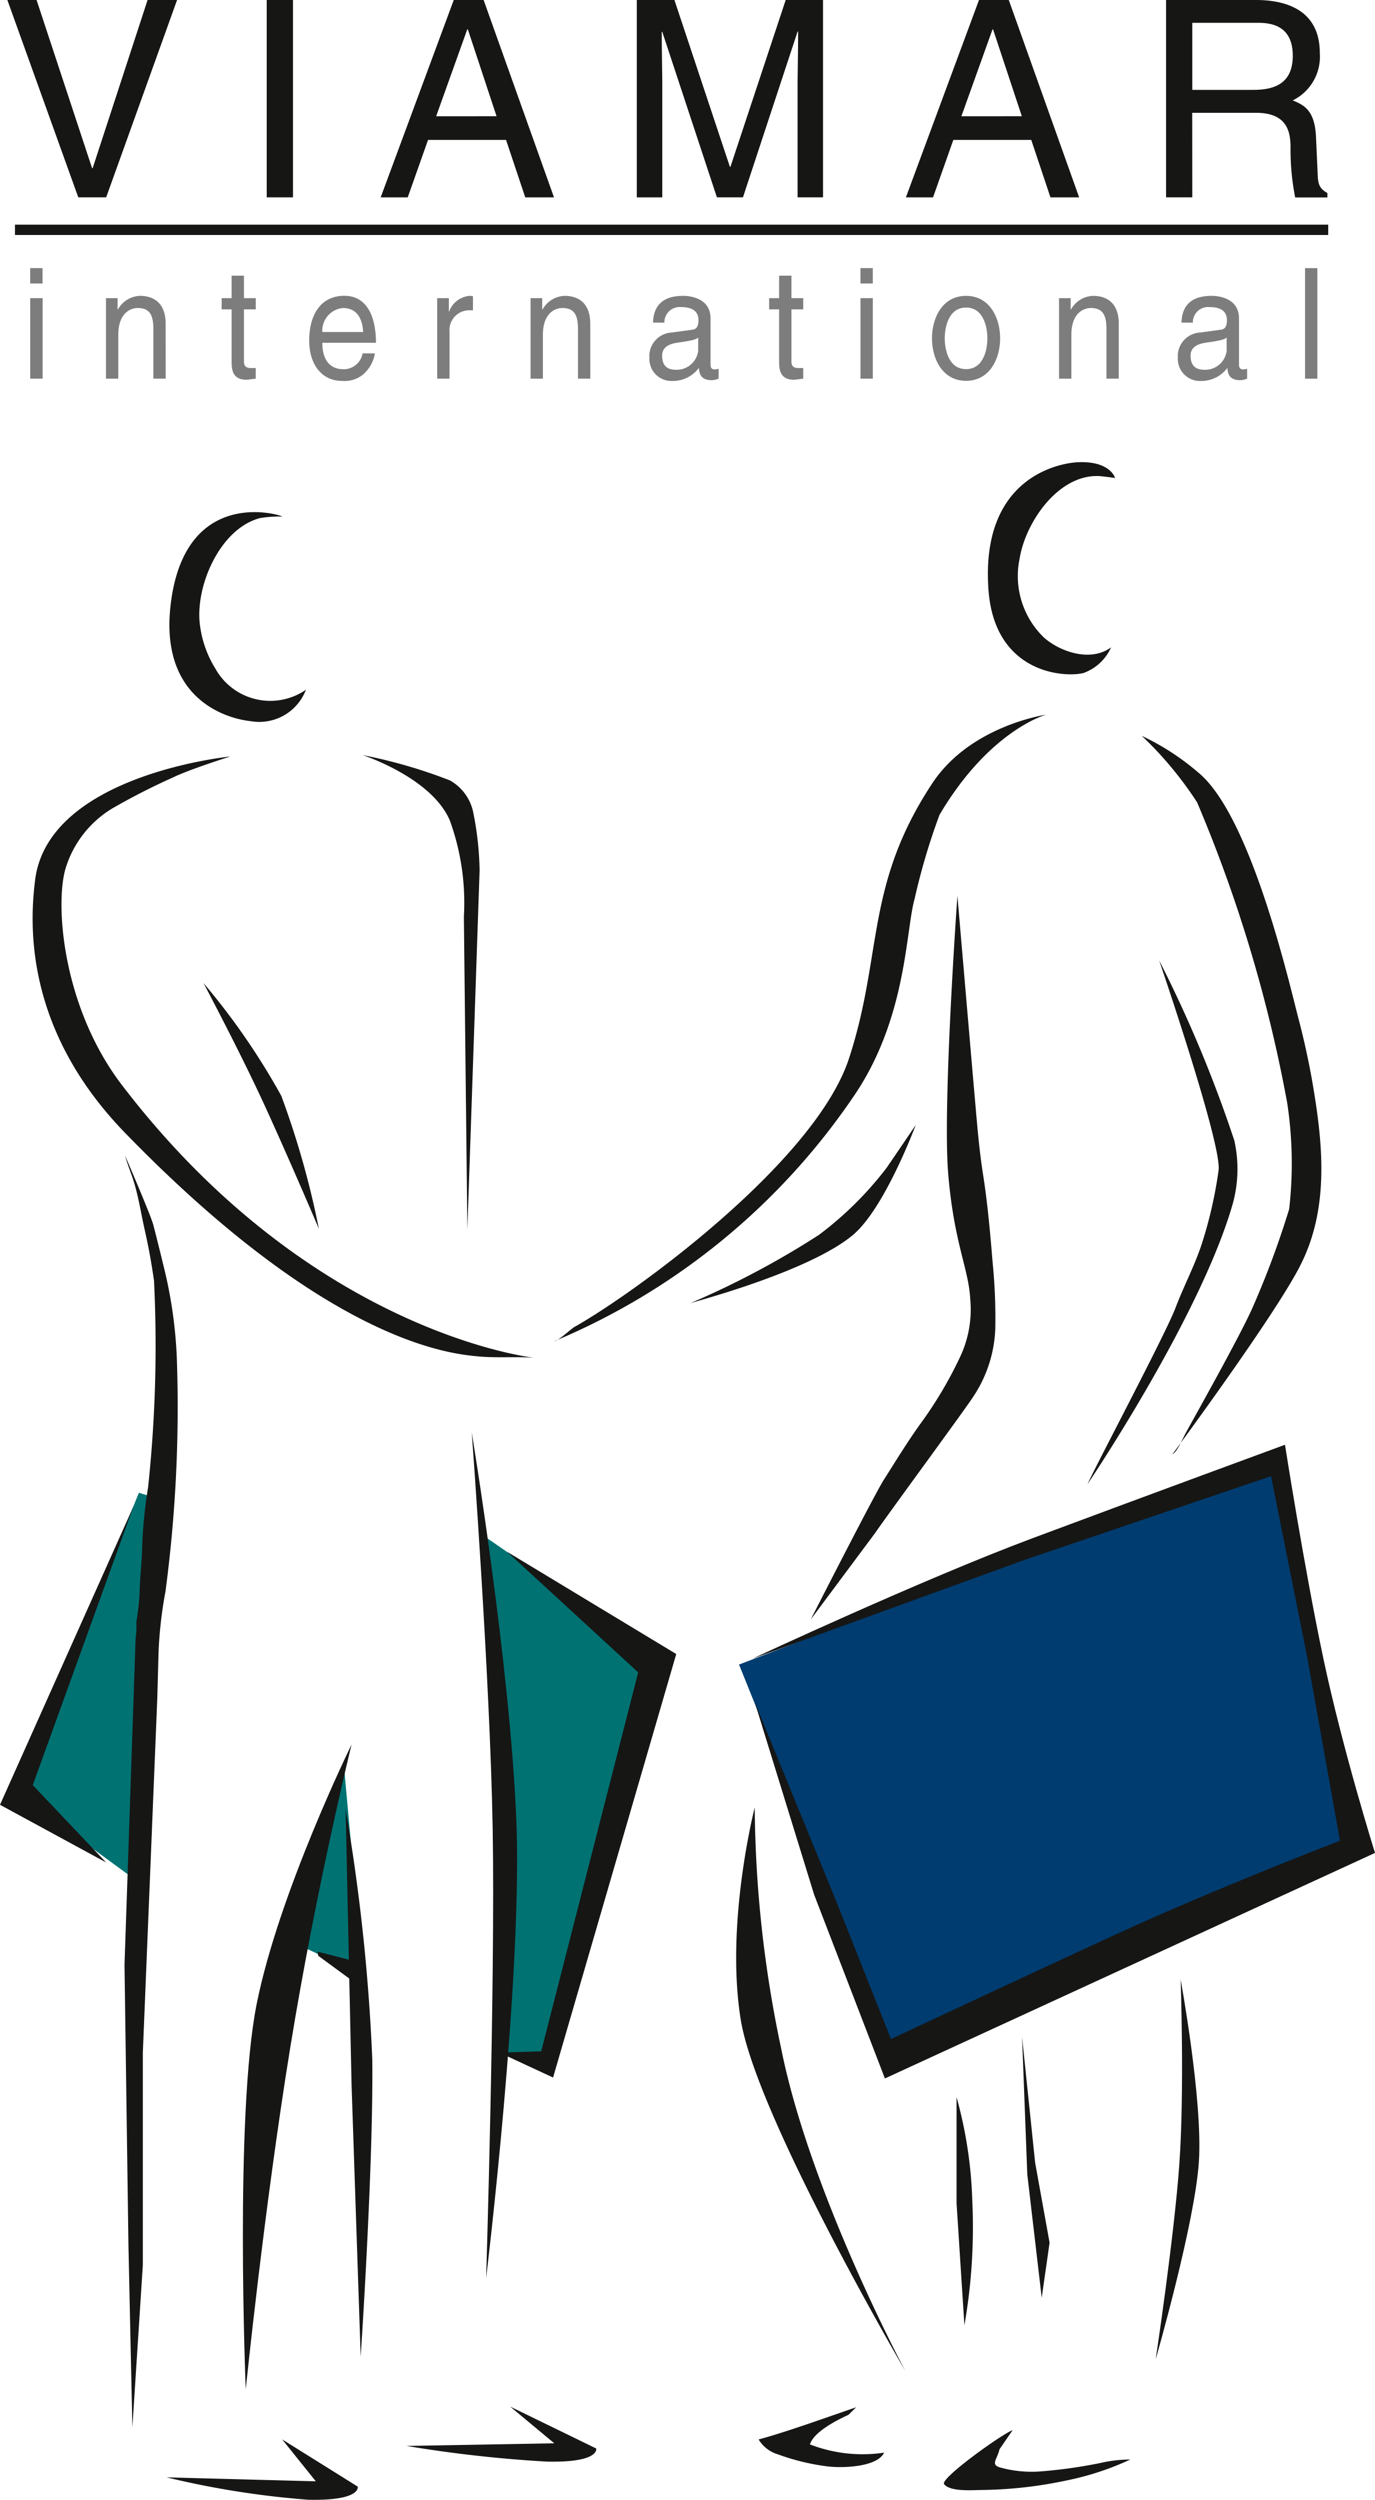 <svg id="Group_11419" data-name="Group 11419" xmlns="http://www.w3.org/2000/svg" xmlns:xlink="http://www.w3.org/1999/xlink" width="75.516" height="137.214" viewBox="0 0 75.516 137.214">
  <defs>
    <clipPath id="clip-path">
      <rect id="Rectangle_20843" data-name="Rectangle 20843" width="75.516" height="137.214" fill="none"/>
    </clipPath>
  </defs>
  <path id="Path_15281" data-name="Path 15281" d="M2.717,24.107h.678v.845H2.717ZM3.4,30.175H2.718v-4.42H3.4Z" transform="translate(-1.058 -9.39)" fill="#7e7d7d"/>
  <g id="Group_11418" data-name="Group 11418">
    <g id="Group_11417" data-name="Group 11417" clip-path="url(#clip-path)">
      <path id="Path_15282" data-name="Path 15282" d="M12.812,31.146h-.677V28.425c0-.769-.2-1.157-.863-1.157-.385,0-1.063.27-1.063,1.471v2.408H9.531v-4.42h.639v.625h.015A1.449,1.449,0,0,1,11.4,26.6c.624,0,1.41.279,1.41,1.537Z" transform="translate(-3.712 -10.361)" fill="#7e7d7d"/>
      <path id="Path_15283" data-name="Path 15283" d="M21.164,26.637V29.51c0,.347.269.347.408.347h.238v.583c-.246.026-.438.059-.508.059-.67,0-.816-.414-.816-.947V26.637h-.547V26.02h.547V24.786h.678V26.02h.647v.617Z" transform="translate(-7.766 -9.654)" fill="#7e7d7d"/>
      <path id="Path_15284" data-name="Path 15284" d="M31.424,29.761a1.951,1.951,0,0,1-.716,1.209,1.63,1.63,0,0,1-1.094.3c-1.132,0-1.8-.938-1.8-2.214,0-1.369.6-2.459,1.933-2.459,1.162,0,1.733,1.014,1.733,2.578H28.536c0,.921.393,1.454,1.171,1.454a1.052,1.052,0,0,0,1.04-.871Zm-.647-1.175c-.038-.684-.3-1.318-1.125-1.318a1.253,1.253,0,0,0-1.117,1.318Z" transform="translate(-10.833 -10.361)" fill="#7e7d7d"/>
      <path id="Path_15285" data-name="Path 15285" d="M40.009,31.146h-.678v-4.42h.64v.735h.015a1.316,1.316,0,0,1,1.132-.861.5.5,0,0,1,.178.025v.769h-.254a1.083,1.083,0,0,0-1.032,1.184Z" transform="translate(-15.32 -10.361)" fill="#7e7d7d"/>
      <path id="Path_15286" data-name="Path 15286" d="M51.013,31.146h-.678V28.425c0-.769-.2-1.157-.863-1.157-.385,0-1.063.27-1.063,1.471v2.408h-.678v-4.42h.639v.625h.016A1.449,1.449,0,0,1,49.6,26.6c.624,0,1.41.279,1.41,1.537Z" transform="translate(-18.592 -10.361)" fill="#7e7d7d"/>
      <path id="Path_15287" data-name="Path 15287" d="M58.62,28.07c.031-1.057.67-1.47,1.664-1.47.323,0,1.494.1,1.494,1.234v2.543c0,.186.085.262.223.262a1.12,1.12,0,0,0,.223-.034v.542a1.162,1.162,0,0,1-.37.084c-.6,0-.692-.338-.715-.676a1.778,1.778,0,0,1-1.456.718A1.212,1.212,0,0,1,58.42,30a1.294,1.294,0,0,1,1.225-1.386l1.117-.153c.162-.016.354-.084.354-.524,0-.465-.308-.719-.947-.719a.837.837,0,0,0-.924.854Zm2.48.82c-.108.092-.277.161-1.117.278-.331.051-.863.161-.863.719,0,.481.223.769.731.769a1.183,1.183,0,0,0,1.248-1.04Z" transform="translate(-22.755 -10.361)" fill="#7e7d7d"/>
      <path id="Path_15288" data-name="Path 15288" d="M70.419,26.637V29.51c0,.347.27.347.408.347h.239v.583c-.247.026-.439.059-.508.059-.67,0-.817-.414-.817-.947V26.637h-.547V26.02h.547V24.786h.678V26.02h.647v.617Z" transform="translate(-26.952 -9.654)" fill="#7e7d7d"/>
      <path id="Path_15289" data-name="Path 15289" d="M77.408,24.107h.677v.845h-.677Zm.678,6.068h-.677v-4.42h.677Z" transform="translate(-30.151 -9.39)" fill="#7e7d7d"/>
      <path id="Path_15290" data-name="Path 15290" d="M85.714,26.6c1.286,0,1.872,1.191,1.872,2.332S87,31.265,85.714,31.265s-1.872-1.192-1.872-2.333.585-2.332,1.872-2.332m0,4.023c.97,0,1.171-1.1,1.171-1.69s-.2-1.69-1.171-1.69-1.171,1.1-1.171,1.69.2,1.69,1.171,1.69" transform="translate(-32.657 -10.361)" fill="#7e7d7d"/>
      <path id="Path_15291" data-name="Path 15291" d="M98.553,31.146h-.677V28.425c0-.769-.2-1.157-.863-1.157-.385,0-1.063.27-1.063,1.471v2.408h-.678v-4.42h.639v.625h.015a1.451,1.451,0,0,1,1.217-.752c.624,0,1.41.279,1.41,1.537Z" transform="translate(-37.109 -10.361)" fill="#7e7d7d"/>
      <path id="Path_15292" data-name="Path 15292" d="M106.16,28.07c.031-1.057.67-1.47,1.664-1.47.324,0,1.494.1,1.494,1.234v2.543c0,.186.085.262.225.262a1.134,1.134,0,0,0,.223-.034v.542a1.17,1.17,0,0,1-.37.084c-.6,0-.694-.338-.716-.676a1.777,1.777,0,0,1-1.456.718A1.212,1.212,0,0,1,105.96,30a1.294,1.294,0,0,1,1.225-1.386l1.116-.153c.162-.016.355-.084.355-.524,0-.465-.308-.719-.947-.719a.837.837,0,0,0-.924.854Zm2.48.82c-.108.092-.278.161-1.117.278-.331.051-.863.161-.863.719,0,.481.224.769.733.769a1.183,1.183,0,0,0,1.248-1.04Z" transform="translate(-41.272 -10.361)" fill="#7e7d7d"/>
      <rect id="Rectangle_20840" data-name="Rectangle 20840" width="0.677" height="6.068" transform="translate(71.674 14.718)" fill="#7e7d7d"/>
      <path id="Path_15293" data-name="Path 15293" d="M8.363,0h1.62L6.089,10.833H4.557L.662,0H2.267L5.316,9.234h.03Z" transform="translate(-0.258)" fill="#161615"/>
      <rect id="Rectangle_20841" data-name="Rectangle 20841" width="1.443" height="10.833" transform="translate(14.648)" fill="#161615"/>
      <path id="Path_15294" data-name="Path 15294" d="M36.848,7.68l-1.116,3.154H34.246L38.259,0H39.9l3.865,10.834H42.186L41.131,7.68Zm3.762-1.3L39.034,1.614H39L37.293,6.382Z" transform="translate(-13.339)" fill="#161615"/>
      <path id="Path_15295" data-name="Path 15295" d="M66.117,10.833v-6.4c0-.316.03-1.69.03-2.7h-.03l-3,9.1H61.686l-3-9.084h-.03c0,1,.03,2.37.03,2.686v6.4h-1.4V0h2.067L62.4,9.158h.029L65.464,0h2.051V10.833Z" transform="translate(-22.313)" fill="#161615"/>
      <path id="Path_15296" data-name="Path 15296" d="M84.1,7.68l-1.115,3.154H81.494L85.509,0h1.636L91.01,10.834H89.433L88.379,7.68Zm3.762-1.3L86.282,1.614h-.031L84.542,6.382Z" transform="translate(-31.742)" fill="#161615"/>
      <path id="Path_15297" data-name="Path 15297" d="M106.341,10.833H104.9V0h4.936c1.754,0,3.508.618,3.508,2.911a2.675,2.675,0,0,1-1.486,2.6c.609.256,1.219.527,1.278,2.037l.089,1.961c.015.6.089.831.535,1.087v.242h-1.769a13.439,13.439,0,0,1-.254-2.716c0-.89-.178-1.93-1.9-1.93h-3.5Zm0-5.9h3.346c1.056,0,2.172-.271,2.172-1.871,0-1.674-1.206-1.81-1.918-1.81h-3.6Z" transform="translate(-40.859)" fill="#161615"/>
      <rect id="Rectangle_20842" data-name="Rectangle 20842" width="72.125" height="0.567" transform="translate(0.822 12.332)" fill="#161615"/>
      <path id="Path_15298" data-name="Path 15298" d="M52.735,144.469l-9.355-6.476,1.3,15.615-.361,12.809,2.591.5Z" transform="translate(-16.897 -53.749)" fill="#007272"/>
      <path id="Path_15299" data-name="Path 15299" d="M8.225,134.219,1.533,150.7,8.3,155.665l.863-21.158Z" transform="translate(-0.597 -52.279)" fill="#007272"/>
      <path id="Path_15300" data-name="Path 15300" d="M66.484,142.5l29.362-11.226,4.893,20.942L74.976,163.586Z" transform="translate(-25.896 -51.131)" fill="#003c6f"/>
      <path id="Path_15301" data-name="Path 15301" d="M38.371,93.942l-.192-17.174a13.25,13.25,0,0,0-.767-5.278c-1-2.371-4.8-3.6-4.8-3.6a27.976,27.976,0,0,1,4.8,1.391,2.614,2.614,0,0,1,1.295,1.824,17.258,17.258,0,0,1,.336,3.117Z" transform="translate(-12.703 -26.444)" fill="#161615"/>
      <path id="Path_15302" data-name="Path 15302" d="M18.311,88.4s2.015,3.79,3.358,6.717,2.976,6.765,2.976,6.765a47.891,47.891,0,0,0-2.063-7.294,37.97,37.97,0,0,0-4.27-6.189" transform="translate(-7.132 -34.433)" fill="#161615"/>
      <path id="Path_15303" data-name="Path 15303" d="M15.363,50.725c-.836,5.378,2.764,6.628,4.347,6.8A2.742,2.742,0,0,0,22.737,55.8a3.454,3.454,0,0,1-4.979-1.17,5.919,5.919,0,0,1-.822-2.243c-.358-2.123,1.034-5.435,3.288-6.012a6.581,6.581,0,0,1,1.215-.084c-.013-.065-5.127-1.686-6.077,4.431" transform="translate(-5.935 -17.938)" fill="#161615"/>
      <path id="Path_15304" data-name="Path 15304" d="M11.235,103.924c.131.494.347.986.494,1.48.258.858.386,1.732.584,2.6.208.922.375,1.837.507,2.774a73.311,73.311,0,0,1-.325,11.342,25.326,25.326,0,0,0-.332,3.512c-.032.781-.122,1.556-.137,2.346a14.457,14.457,0,0,1-.176,1.539,4.337,4.337,0,0,1-.04.888L11.2,148.326l.216,15.4.216,10,.575-8.922v-11.66L13,133.718l.072-2.591a22.933,22.933,0,0,1,.377-3.281,76.788,76.788,0,0,0,.623-12.857,24.97,24.97,0,0,0-.675-4.808q-.295-1.223-.611-2.452c-.143-.552-1.548-3.8-1.548-3.8" transform="translate(-4.362 -40.479)" fill="#161615"/>
      <path id="Path_15305" data-name="Path 15305" d="M93.744,41.562c-.8.048-5.285.709-4.842,6.979.322,4.57,4.093,4.852,5.21,4.59a2.632,2.632,0,0,0,1.526-1.414c-1.109.824-2.794.258-3.693-.542a4.683,4.683,0,0,1-1.332-4.32c.319-1.99,2.1-4.6,4.317-4.54.222.007.928.108.928.108s-.265-.972-2.114-.861" transform="translate(-34.616 -16.185)" fill="#161615"/>
      <path id="Path_15306" data-name="Path 15306" d="M76.887,64.257s-4.162.588-6.263,3.769c-3.708,5.618-2.709,9.4-4.574,15.1s-11.8,12.9-15.071,14.736c-.183.1-.911.784-1.116.789A37.239,37.239,0,0,0,66.39,85.083c2.841-4.236,2.773-9,3.262-10.708a35.463,35.463,0,0,1,1.37-4.62c2.758-4.671,5.865-5.5,5.865-5.5" transform="translate(-19.422 -25.029)" fill="#161615"/>
      <path id="Path_15307" data-name="Path 15307" d="M71.023,107.194c-2.413,2.008-8.623,3.634-8.933,3.742a47.169,47.169,0,0,0,7.063-3.747,19.031,19.031,0,0,0,3.7-3.654c.269-.383,1.623-2.382,1.623-2.382s-1.7,4.581-3.453,6.04" transform="translate(-24.184 -39.4)" fill="#161615"/>
      <path id="Path_15308" data-name="Path 15308" d="M76.479,115.508c.541-.806,5.058-6.943,5.389-7.485a7.184,7.184,0,0,0,1.2-3.714,30.733,30.733,0,0,0-.145-3.627c-.135-1.628-.275-3.248-.53-4.864-.15-.946-.247-1.9-.332-2.846C82,92.35,80.988,80.545,80.988,80.545s-.822,11.441-.507,15.244,1.121,5.226,1.208,6.857a6.108,6.108,0,0,1-.6,3.306,22.213,22.213,0,0,1-2.007,3.4c-.769,1.048-1.433,2.144-2.132,3.241-.525.822-4.018,7.676-4.018,7.676Z" transform="translate(-28.406 -31.373)" fill="#161615"/>
      <path id="Path_15309" data-name="Path 15309" d="M101.774,86.359a70.917,70.917,0,0,1,4.126,9.883,7.167,7.167,0,0,1-.131,3.626c-1.836,6.21-7.928,15.231-7.928,15.231.418-.96,4.287-8.237,4.837-9.693.438-1.161,1.053-2.316,1.438-3.5a23.746,23.746,0,0,0,.919-4.03c.194-1.415-3.261-11.514-3.261-11.514" transform="translate(-38.11 -33.637)" fill="#161615"/>
      <path id="Path_15310" data-name="Path 15310" d="M111.393,95.286c1.443-2.784,1.353-5.9.855-9.111a42.35,42.35,0,0,0-.907-4.418c-.443-1.649-2.576-11.16-5.518-13.577a13.677,13.677,0,0,0-3.109-2.018,19.984,19.984,0,0,1,3.04,3.652A78.465,78.465,0,0,1,110.7,86.3a22.063,22.063,0,0,1,.11,5.839,48.842,48.842,0,0,1-2.039,5.471c-.683,1.534-3.2,6.012-3.631,6.8-.185.336-.476,1.053-.745,1.191,0,0,5.53-7.471,7-10.314" transform="translate(-40.008 -25.771)" fill="#161615"/>
      <path id="Path_15311" data-name="Path 15311" d="M67.663,141.651s9.355-4.365,15.4-6.621S96.928,129.9,96.928,129.9s1.056,6.764,2.112,11.754,2.831,10.651,2.831,10.651l-26.916,12.38L71.069,154.6,67.8,144.012l4.513,11.026,2.975,7.483s7.054-3.31,12.474-5.8,12.186-5.086,12.186-5.086L98.128,141.46l-1.966-9.836-13.434,4.559Z" transform="translate(-26.355 -50.596)" fill="#161615"/>
      <path id="Path_15312" data-name="Path 15312" d="M42.437,128.795s1.008,13.458,1.151,21.805-.36,24.612-.36,24.612,2.015-16.551,1.656-25.187-2.447-21.23-2.447-21.23" transform="translate(-16.529 -50.166)" fill="#161615"/>
      <path id="Path_15313" data-name="Path 15313" d="M45.344,139.524l7.2,6.62-5.326,20.8-2.3.07,2.951,1.369,6.765-23.246Z" transform="translate(-17.494 -54.345)" fill="#161615"/>
      <path id="Path_15314" data-name="Path 15314" d="M7.34,135.4,0,151.805l5.829,3.166L1.8,150.725Z" transform="translate(0 -52.738)" fill="#161615"/>
      <path id="Path_15315" data-name="Path 15315" d="M15.01,221.415l8.18.217-1.848-2.3,4.151,2.591s.216.792-2.734.72a48.708,48.708,0,0,1-7.748-1.225" transform="translate(-5.846 -85.43)" fill="#161615"/>
      <path id="Path_15316" data-name="Path 15316" d="M36.542,218.541l8.132-.145-2.423-2.015,4.726,2.3s.216.792-2.735.719a71.536,71.536,0,0,1-7.7-.862" transform="translate(-14.233 -84.281)" fill="#161615"/>
      <path id="Path_15317" data-name="Path 15317" d="M67.247,162.51s-1.631,6.333-.768,11.657,9.044,19.288,9.044,19.288-5.254-9.787-6.838-17.776a65.638,65.638,0,0,1-1.439-13.169" transform="translate(-25.796 -63.299)" fill="#161615"/>
      <path id="Path_15318" data-name="Path 15318" d="M86.053,188.56v5.831l.431,6.693a31.133,31.133,0,0,0,.433-6.838,23.7,23.7,0,0,0-.864-5.686" transform="translate(-33.518 -73.445)" fill="#161615"/>
      <path id="Path_15319" data-name="Path 15319" d="M91.946,183.138l.288,7.556.792,6.767.432-3.024-.793-4.391Z" transform="translate(-35.814 -71.333)" fill="#161615"/>
      <path id="Path_15320" data-name="Path 15320" d="M105.338,177.953s.216,6.117-.071,10.147-1.3,10.723-1.3,10.723,2.159-7.485,2.375-10.866-1.007-10-1.007-10" transform="translate(-40.497 -69.314)" fill="#161615"/>
      <path id="Path_15321" data-name="Path 15321" d="M73.6,216.443c-1.64.564-3.869,1.368-5.356,1.768a1.861,1.861,0,0,0,1.074.822,12.354,12.354,0,0,0,2.65.649c.811.114,2.784.063,3.169-.748a8.009,8.009,0,0,1-4.073-.451c.2-.681,1.468-1.331,2.116-1.625Z" transform="translate(-26.58 -84.306)" fill="#161615"/>
      <path id="Path_15322" data-name="Path 15322" d="M88.69,218.5c-.612.228-4,2.657-3.767,2.964.333.439,1.616.322,2.071.322a23.543,23.543,0,0,0,4.665-.525,15.513,15.513,0,0,0,3.492-1.148,7.407,7.407,0,0,0-1.686.2,26.957,26.957,0,0,1-3.263.455,6.431,6.431,0,0,1-2.241-.229c-.477-.161-.134-.419.01-.994Z" transform="translate(-33.073 -85.108)" fill="#161615"/>
      <path id="Path_15323" data-name="Path 15323" d="M3.069,74.813C2.794,77.058,2.4,82.892,8,88.666c11.191,11.529,17.877,12.128,19.334,12.275,1.046.106,2.092.007,3.132.08,0,0-12.2-1.32-22.632-14.976-3.262-4.27-3.684-9.925-3.084-11.9A5.831,5.831,0,0,1,7.3,70.874a36.954,36.954,0,0,1,3.349-1.709c.9-.44,3.143-1.147,3.143-1.147S3.781,69,3.069,74.813" transform="translate(-1.143 -26.493)" fill="#161615"/>
      <path id="Path_15324" data-name="Path 15324" d="M26.4,168.682l3.814,1.8-1.008-11.154Z" transform="translate(-10.285 -62.059)" fill="#007272"/>
      <path id="Path_15325" data-name="Path 15325" d="M28.6,175.7l2.345,1.719-.137-1.366-2.237-.576" transform="translate(-11.127 -68.349)" fill="#161615"/>
      <path id="Path_15326" data-name="Path 15326" d="M27.819,156.852s-3.99,8.128-5.212,14.243-.6,21.157-.6,21.157,1.008-9.931,2.447-18.782,3.366-16.619,3.366-16.619" transform="translate(-8.51 -61.095)" fill="#161615"/>
      <path id="Path_15327" data-name="Path 15327" d="M31.091,162.627l.328,15.184.5,14.9s.708-10.58.637-16.337a106.677,106.677,0,0,0-1.47-13.745" transform="translate(-12.11 -63.344)" fill="#161615"/>
    </g>
  </g>
</svg>
